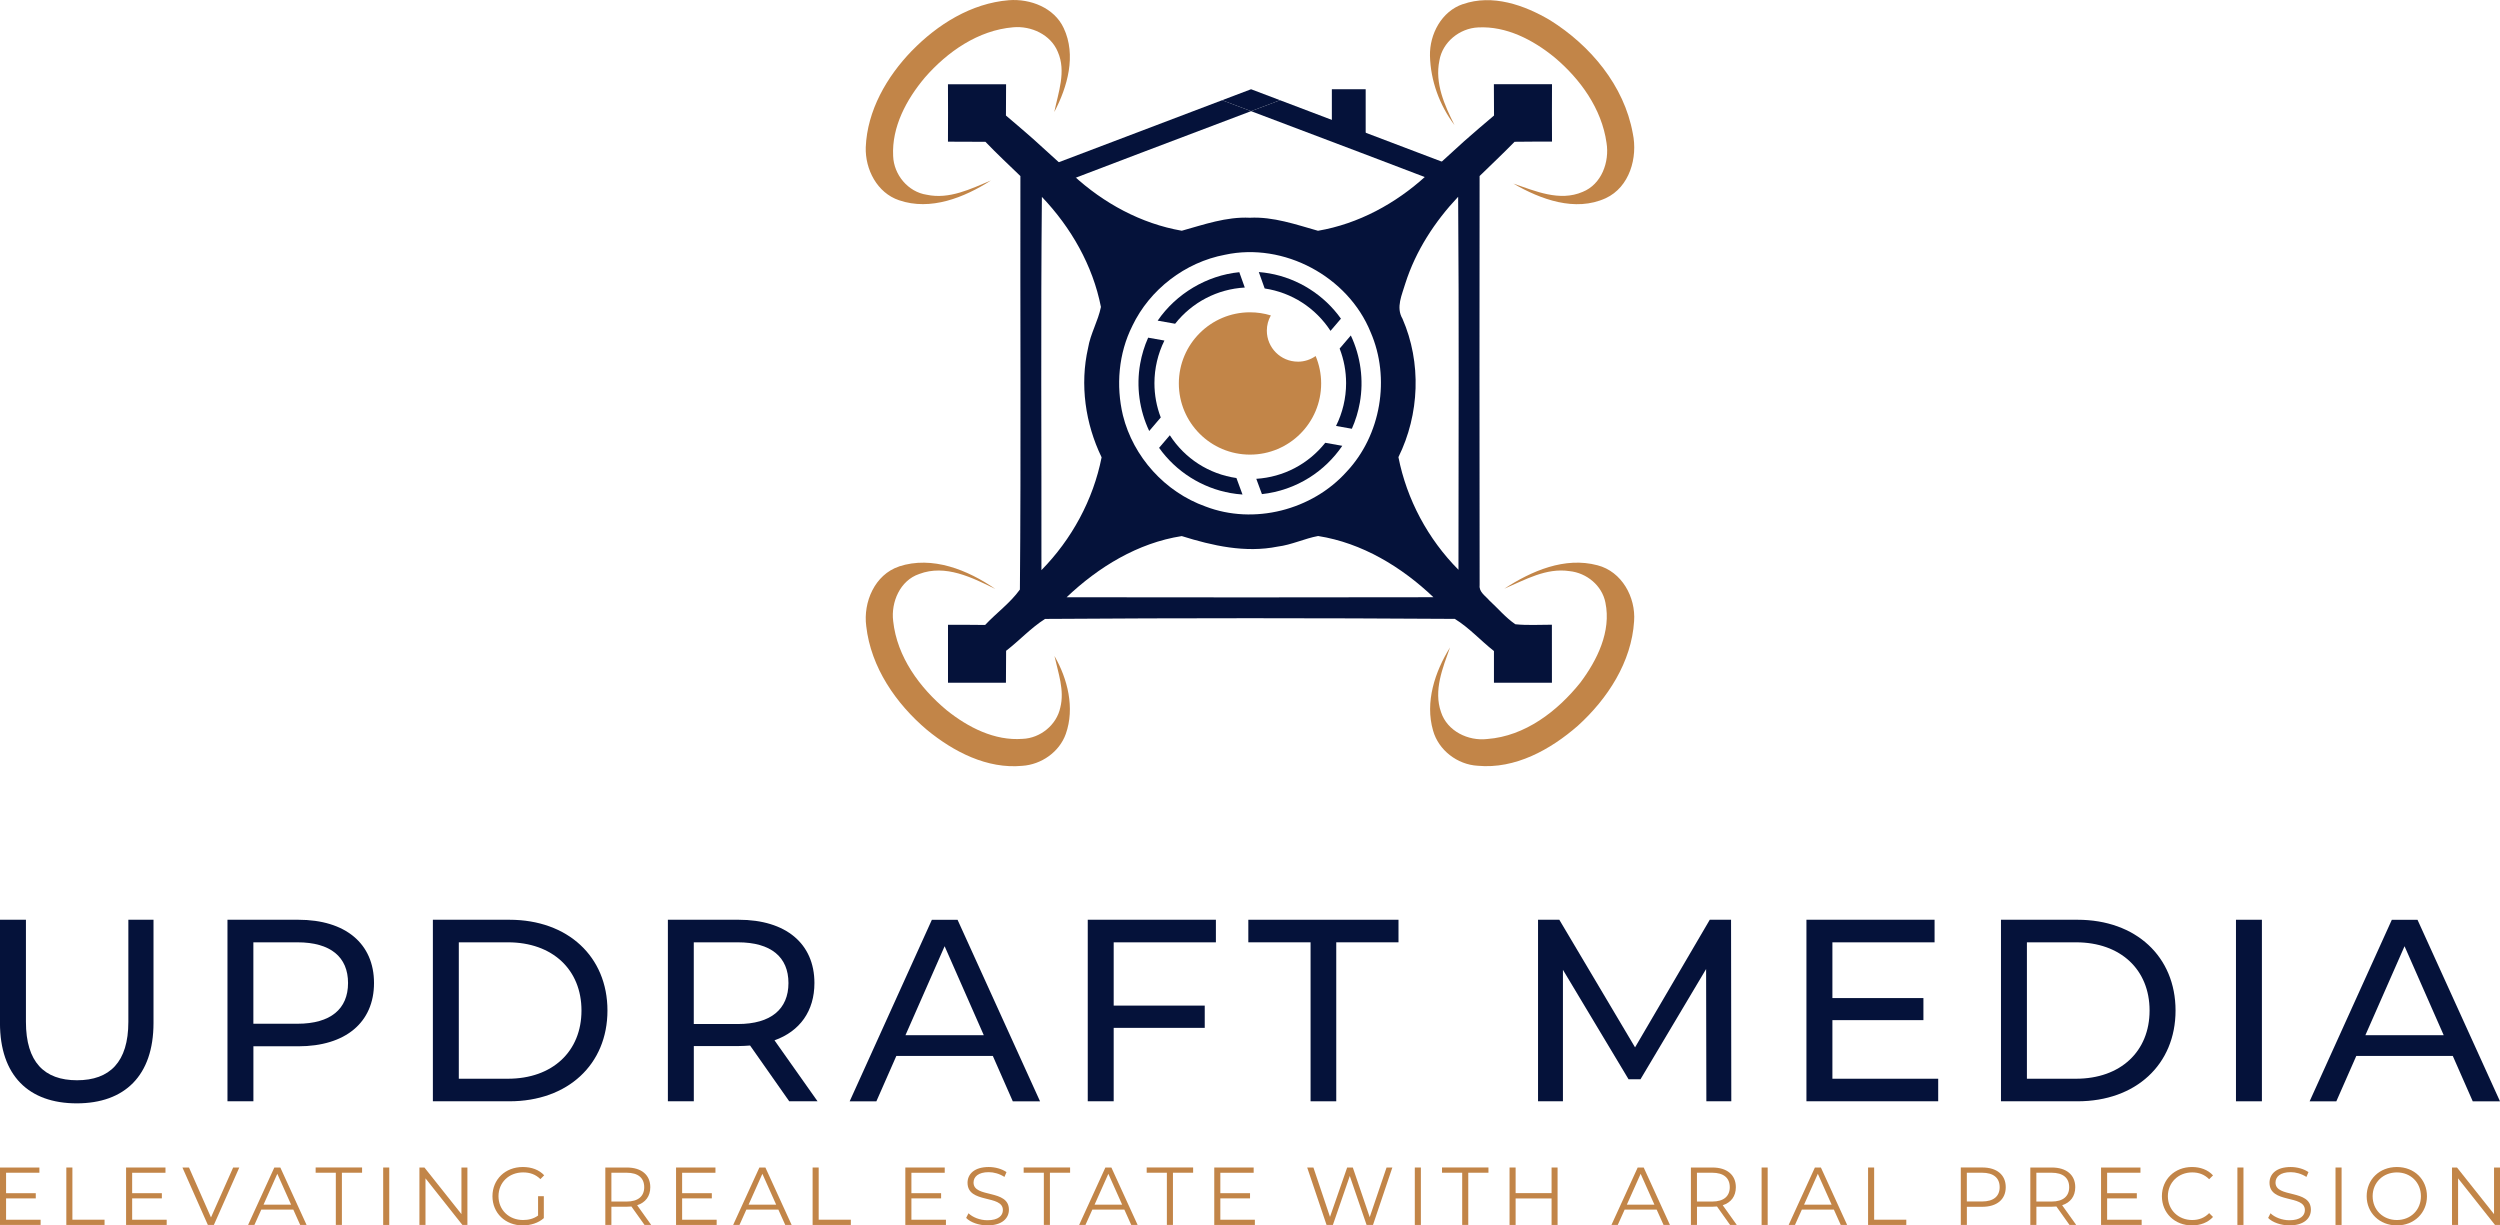 <?xml version="1.0" encoding="UTF-8"?>
<svg id="Work_Area" data-name="Work Area" xmlns="http://www.w3.org/2000/svg" viewBox="0 0 703.72 344.94">
  <defs>
    <style>
      .cls-1 {
        fill: #c28548;
      }

      .cls-2 {
        fill: #05123a;
      }
    </style>
  </defs>
  <g>
    <path class="cls-2" d="M323.49,121.32c-2.77-5.86-3.68-12.53-2.55-18.9.45-2.54,1.2-5.02,2.25-7.37l4.58.81c-1.84,3.71-2.81,7.84-2.81,12,0,3.32.6,6.57,1.78,9.65l-3.25,3.81Z"/>
    <path class="cls-2" d="M325.87,90.26c5.19-7.59,13.86-12.75,22.98-13.64l1.54,4.32c-7.71.43-14.79,4.11-19.61,10.19l-4.91-.87Z"/>
    <path class="cls-2" d="M376.07,119.91c1.86-3.72,2.84-7.86,2.84-12.05,0-3.36-.61-6.63-1.82-9.74l3.15-3.69c2.76,5.85,3.67,12.52,2.54,18.89-.45,2.54-1.2,5.02-2.25,7.37l-4.45-.79Z"/>
    <path class="cls-2" d="M374.53,93.14c-4.22-6.47-10.9-10.79-18.54-11.94l-1.65-4.62c1,.08,1.99.21,2.98.38,8.07,1.42,15.39,6.06,20.14,12.74l-2.93,3.43Z"/>
    <path class="cls-2" d="M349.74,139.2c-1.12-.08-2.24-.21-3.34-.41-8.07-1.42-15.38-6.05-20.13-12.73l3.02-3.54c4.25,6.57,11.01,10.92,18.75,12.04l1.71,4.64Z"/>
    <path class="cls-2" d="M353.64,134.78c7.62-.48,14.63-4.13,19.4-10.14l4.8.85c-2.42,3.56-5.59,6.63-9.23,8.93-4.04,2.55-8.66,4.16-13.39,4.67l-1.59-4.31Z"/>
  </g>
  <path class="cls-1" d="M365.33,101.81c1.87,0,3.59-.59,5.01-1.59.99,2.38,1.55,4.99,1.55,7.72,0,11.06-8.97,20.03-20.03,20.03s-20.03-8.97-20.03-20.03,8.97-20.03,20.03-20.03c2.04,0,4.02.31,5.87.88-.72,1.27-1.13,2.73-1.13,4.28,0,4.82,3.91,8.73,8.73,8.73Z"/>
  <g>
    <path class="cls-2" d="M0,287.95v-29.06h7.3v28.76c0,11.32,5.18,16.43,14.38,16.43s14.45-5.11,14.45-16.43v-28.76h7.08v29.06c0,14.82-8.1,22.63-21.61,22.63s-21.61-7.81-21.61-22.63Z"/>
    <path class="cls-2" d="M105.28,276.71c0,11.1-8.03,17.81-21.32,17.81h-12.63v15.48h-7.3v-51.1h19.93c13.29,0,21.32,6.72,21.32,17.81ZM97.97,276.71c0-7.3-4.89-11.46-14.24-11.46h-12.41v22.92h12.41c9.34,0,14.24-4.16,14.24-11.46Z"/>
    <path class="cls-2" d="M121.85,258.9h21.54c16.43,0,27.6,10.37,27.6,25.55s-11.17,25.55-27.6,25.55h-21.54v-51.1ZM142.95,303.65c12.63,0,20.73-7.74,20.73-19.2s-8.1-19.2-20.73-19.2h-13.8v38.4h13.8Z"/>
    <path class="cls-2" d="M222.16,310l-11.02-15.7c-1.02.07-2.12.15-3.21.15h-12.63v15.55h-7.3v-51.1h19.93c13.29,0,21.32,6.72,21.32,17.81,0,7.88-4.09,13.58-11.24,16.13l12.12,17.16h-7.96ZM221.94,276.71c0-7.3-4.89-11.46-14.24-11.46h-12.41v23h12.41c9.34,0,14.24-4.23,14.24-11.53Z"/>
    <path class="cls-2" d="M279.47,297.23h-27.16l-5.62,12.78h-7.52l23.14-51.1h7.23l23.22,51.1h-7.67l-5.62-12.78ZM276.92,291.39l-11.02-25.04-11.02,25.04h22.05Z"/>
    <path class="cls-2" d="M313.49,265.25v17.81h25.63v6.28h-25.63v20.66h-7.3v-51.1h36.07v6.35h-28.76Z"/>
    <path class="cls-2" d="M368.91,265.25h-17.52v-6.35h42.27v6.35h-17.52v44.75h-7.23v-44.75Z"/>
    <path class="cls-2" d="M480.32,310l-.07-37.23-18.47,31.03h-3.36l-18.47-30.81v37.01h-7.01v-51.1h5.99l21.32,35.92,21.03-35.92h5.99l.07,51.1h-7.01Z"/>
    <path class="cls-2" d="M545.58,303.65v6.35h-37.09v-51.1h36.07v6.35h-28.76v15.7h25.62v6.21h-25.62v16.5h29.79Z"/>
    <path class="cls-2" d="M563.25,258.9h21.54c16.43,0,27.6,10.37,27.6,25.55s-11.17,25.55-27.6,25.55h-21.54v-51.1ZM584.35,303.65c12.63,0,20.73-7.74,20.73-19.2s-8.1-19.2-20.73-19.2h-13.8v38.4h13.8Z"/>
    <path class="cls-2" d="M629.4,258.9h7.3v51.1h-7.3v-51.1Z"/>
    <path class="cls-2" d="M690.43,297.23h-27.16l-5.62,12.78h-7.52l23.14-51.1h7.23l23.22,51.1h-7.67l-5.62-12.78ZM687.87,291.39l-11.02-25.04-11.02,25.04h22.05Z"/>
  </g>
  <path class="cls-1" d="M256.65,14.33c7.25-7.46,16.75-13.41,27.32-14.27,6.04-.47,12.79,2.1,15.46,7.87,3.58,7.64,1.07,16.5-2.66,23.6,1.13-5.52,3.41-11.41.99-16.93-1.99-4.86-7.49-7.37-12.55-6.92-9.86.83-18.52,6.87-24.87,14.15-5.16,6.13-9.35,13.86-8.93,22.1.19,5.25,4.18,10.1,9.46,10.89,6.35,1.36,12.36-1.64,18.07-4.02-7.51,4.81-16.98,8.62-25.86,5.57-6.17-2.07-9.57-8.67-9.38-14.92.42-10.33,5.9-19.83,12.95-27.13Z"/>
  <path class="cls-1" d="M411.77,1.18c8.32-2.93,17.35.24,24.59,4.53,11.34,7.1,20.83,18.4,23.25,31.83,1.45,6.8-.9,15.14-7.62,18.25-8.6,3.94-18.34.33-26-4.11,6.19,2.1,13,5.13,19.49,2.34,5.34-2.13,7.61-8.43,6.74-13.8-1.35-9.62-7.39-18-14.71-24.13-6.01-4.89-13.51-8.8-21.46-8.37-5.2.24-10.03,4.14-10.88,9.35-1.32,6.39,1.45,12.56,4.25,18.13-4.21-5.58-6.74-12.5-6.9-19.51-.13-6.08,3.27-12.5,9.25-14.53Z"/>
  <path class="cls-1" d="M253.05,159.45c9.38-3.08,19.39.98,27.13,6.34-6.54-3.22-14.05-7.02-21.43-4.22-5.38,1.81-7.99,7.9-7.33,13.27,1.08,10.06,7.46,18.76,15.07,25.09,5.99,4.8,13.47,8.66,21.38,8.05,4.95-.19,9.56-3.91,10.59-8.8,1.24-4.9-.6-9.78-1.64-14.53,3.73,6.49,5.76,14.65,3.2,21.92-1.81,5.12-6.89,8.64-12.24,9-9.93.94-19.35-3.97-26.82-10.09-8.74-7.39-15.81-17.62-17.12-29.22-.89-6.78,2.4-14.51,9.23-16.8Z"/>
  <path class="cls-1" d="M423.48,165.69c7.62-4.97,16.98-9.03,26.2-6.57,6.83,1.76,10.79,8.97,10.3,15.73-.72,11.52-7.46,21.84-15.82,29.43-7.71,6.74-17.66,12.26-28.22,11.27-5.7-.33-11-4.36-12.55-9.91-2.31-7.99.51-16.55,4.77-23.39-2.05,5.77-4.68,12.08-2.52,18.22,1.75,5.34,7.65,8.19,13.03,7.55,10.61-.8,19.71-7.8,26.17-15.86,4.76-6.34,8.74-14.41,7.07-22.52-.94-4.83-5.29-8.37-10.07-8.87-6.6-1.01-12.54,2.45-18.36,4.93Z"/>
  <path class="cls-2" d="M302.05,49.29l-.07-.06s.04.04.07.06Z"/>
  <path class="cls-2" d="M289.97,54.91c20.72-7.91,41.45-15.79,62.19-23.62-2.72-1.02-5.43-2.05-8.15-3.08-18.02,6.84-36.03,13.68-54.05,20.52v6.17Z"/>
  <path class="cls-2" d="M414.33,48.72c-18.01-6.84-36.01-13.68-54.02-20.51-2.72,1.02-5.43,2.05-8.15,3.08,20.74,7.82,41.46,15.69,62.17,23.6v-6.17Z"/>
  <path class="cls-2" d="M352.16,25.12c-2.72,1.03-5.43,2.06-8.15,3.09,2.72,1.02,5.43,2.05,8.15,3.08,2.72-1.02,5.43-2.05,8.15-3.08-2.72-1.03-5.43-2.06-8.15-3.09Z"/>
  <path class="cls-2" d="M426.31,39.91c3.52-.05,7.03-.05,10.56-.05-.03-5.38-.03-10.77,0-16.16h-16.36c.01,2.94.03,5.88.04,8.82-2.82,2.36-5.59,4.77-8.36,7.19l-10.77,9.81h-.02c-8.5,7.77-19,13.49-30.4,15.44-6.26-1.76-12.55-4-19.17-3.67-6.63-.32-12.91,1.92-19.17,3.66-11.47-1.99-22.07-7.78-30.59-15.64h-.02s-.05-.05-.07-.07l-11.15-10.12c-2.54-2.22-5.09-4.43-7.67-6.6,0-2.94.01-5.88.04-8.8h-16.36c.03,5.39.03,10.77,0,16.16,3.52,0,7.03,0,10.55.04,3.18,3.31,6.52,6.45,9.84,9.64-.08,38.79.19,77.61-.14,116.39-2.72,3.79-6.61,6.58-9.79,9.97-3.49-.05-6.97-.05-10.45-.05v16.32c5.43,0,10.87-.01,16.31,0,0-3,.01-5.99.05-9,3.73-2.87,6.97-6.44,10.96-8.97,38.43-.27,76.91-.26,115.34-.01,4.06,2.49,7.28,6.12,11.02,9.05,0,2.98-.01,5.95,0,8.93,5.44-.01,10.88,0,16.32,0-.01-5.45-.01-10.89-.01-16.34-3.43-.01-6.88.23-10.29-.13-2.75-1.87-4.89-4.48-7.33-6.71-1.08-1.28-2.95-2.36-2.72-4.29-.08-38.4-.03-76.79-.01-115.17,3.29-3.2,6.62-6.34,9.82-9.62ZM318.73,91.75c4.91-10.28,14.89-17.94,26.09-20.04,16.57-3.58,34.64,6.12,40.99,21.79,5.63,12.92,2.93,28.98-6.74,39.27-9.7,10.83-26.11,15.04-39.74,9.8-11.36-4.04-20.34-13.96-23.24-25.65-1.99-8.35-1.23-17.45,2.64-25.16ZM293.15,160.49c.05-35.02-.21-70.05.13-105.07,8.19,8.59,14.33,19.29,16.62,30.99-.8,3.97-2.96,7.53-3.62,11.55-2.35,10.32-.78,21.29,3.81,30.77-2.36,11.97-8.41,23.07-16.94,31.76ZM300.23,168.13c8.96-8.52,20.06-15.31,32.42-17.23,8.69,2.72,17.89,4.8,27.01,2.96,3.91-.49,7.51-2.26,11.37-2.98,12.37,1.94,23.5,8.7,32.47,17.23-34.43.08-68.85.05-103.26.01ZM410.54,160.39c-8.57-8.64-14.55-19.76-16.9-31.71,5.95-12.04,6.53-26.61,1.14-38.96-1.9-3.22-.13-6.74.81-9.96,2.93-9.18,8.28-17.39,14.86-24.37.27,34.99.1,70,.09,105Z"/>
  <rect class="cls-2" x="374.9" y="25.12" width="9.52" height="13.74"/>
  <g>
    <path class="cls-1" d="M11.43,343.33v1.48H0v-16.17h11.09v1.48H1.71v5.75h8.36v1.46H1.71v6.01h9.72Z"/>
    <path class="cls-1" d="M18.67,328.64h1.71v14.69h9.05v1.48h-10.76v-16.17Z"/>
    <path class="cls-1" d="M46.92,343.33v1.48h-11.43v-16.17h11.09v1.48h-9.38v5.75h8.36v1.46h-8.36v6.01h9.72Z"/>
    <path class="cls-1" d="M67.36,328.64l-7.16,16.17h-1.69l-7.16-16.17h1.85l6.19,14.05,6.24-14.05h1.73Z"/>
    <path class="cls-1" d="M82.56,340.49h-9.01l-1.94,4.32h-1.78l7.39-16.17h1.69l7.39,16.17h-1.8l-1.94-4.32ZM81.94,339.1l-3.88-8.69-3.88,8.69h7.76Z"/>
    <path class="cls-1" d="M94.53,330.11h-5.68v-1.48h13.07v1.48h-5.68v14.69h-1.71v-14.69Z"/>
    <path class="cls-1" d="M107.86,328.64h1.71v16.17h-1.71v-16.17Z"/>
    <path class="cls-1" d="M131.57,328.64v16.17h-1.41l-10.39-13.12v13.12h-1.71v-16.17h1.41l10.42,13.12v-13.12h1.69Z"/>
    <path class="cls-1" d="M151.44,336.72h1.64v6.17c-1.52,1.36-3.7,2.05-5.94,2.05-4.92,0-8.52-3.49-8.52-8.22s3.6-8.22,8.55-8.22c2.45,0,4.57.78,6.01,2.33l-1.06,1.08c-1.36-1.34-2.98-1.89-4.87-1.89-4,0-6.93,2.84-6.93,6.7s2.93,6.7,6.91,6.7c1.55,0,2.98-.35,4.23-1.25v-5.45Z"/>
    <path class="cls-1" d="M181.43,344.81l-3.7-5.2c-.41.05-.83.07-1.29.07h-4.34v5.13h-1.71v-16.17h6.05c4.11,0,6.61,2.08,6.61,5.54,0,2.54-1.34,4.32-3.7,5.08l3.95,5.54h-1.87ZM181.34,334.18c0-2.59-1.71-4.07-4.94-4.07h-4.3v8.11h4.3c3.23,0,4.94-1.5,4.94-4.04Z"/>
    <path class="cls-1" d="M201.73,343.33v1.48h-11.43v-16.17h11.09v1.48h-9.38v5.75h8.36v1.46h-8.36v6.01h9.72Z"/>
    <path class="cls-1" d="M219.1,340.49h-9.01l-1.94,4.32h-1.78l7.39-16.17h1.69l7.39,16.17h-1.8l-1.94-4.32ZM218.48,339.1l-3.88-8.69-3.88,8.69h7.76Z"/>
    <path class="cls-1" d="M228.74,328.64h1.71v14.69h9.05v1.48h-10.76v-16.17Z"/>
    <path class="cls-1" d="M266.27,343.33v1.48h-11.43v-16.17h11.09v1.48h-9.38v5.75h8.36v1.46h-8.36v6.01h9.72Z"/>
    <path class="cls-1" d="M271.95,342.84l.67-1.32c1.16,1.13,3.21,1.96,5.34,1.96,3.03,0,4.34-1.27,4.34-2.86,0-4.43-9.95-1.71-9.95-7.69,0-2.38,1.85-4.43,5.96-4.43,1.83,0,3.72.53,5.01,1.43l-.58,1.36c-1.39-.9-3-1.34-4.43-1.34-2.96,0-4.27,1.32-4.27,2.93,0,4.43,9.96,1.75,9.96,7.64,0,2.38-1.89,4.41-6.03,4.41-2.43,0-4.81-.85-6.01-2.1Z"/>
    <path class="cls-1" d="M293.83,330.11h-5.68v-1.48h13.07v1.48h-5.68v14.69h-1.71v-14.69Z"/>
    <path class="cls-1" d="M316.49,340.49h-9.01l-1.94,4.32h-1.78l7.39-16.17h1.69l7.39,16.17h-1.8l-1.94-4.32ZM315.87,339.1l-3.88-8.69-3.88,8.69h7.76Z"/>
    <path class="cls-1" d="M328.46,330.11h-5.68v-1.48h13.07v1.48h-5.68v14.69h-1.71v-14.69Z"/>
    <path class="cls-1" d="M353.23,343.33v1.48h-11.43v-16.17h11.09v1.48h-9.38v5.75h8.36v1.46h-8.36v6.01h9.72Z"/>
    <path class="cls-1" d="M391.93,328.64l-5.45,16.17h-1.8l-4.73-13.79-4.76,13.79h-1.78l-5.45-16.17h1.75l4.67,13.9,4.83-13.9h1.59l4.76,13.98,4.74-13.98h1.64Z"/>
    <path class="cls-1" d="M398.25,328.64h1.71v16.17h-1.71v-16.17Z"/>
    <path class="cls-1" d="M411.59,330.11h-5.68v-1.48h13.07v1.48h-5.68v14.69h-1.71v-14.69Z"/>
    <path class="cls-1" d="M438.44,328.64v16.17h-1.69v-7.46h-10.12v7.46h-1.71v-16.17h1.71v7.21h10.12v-7.21h1.69Z"/>
    <path class="cls-1" d="M466.33,340.49h-9.01l-1.94,4.32h-1.78l7.39-16.17h1.69l7.39,16.17h-1.8l-1.94-4.32ZM465.7,339.1l-3.88-8.69-3.88,8.69h7.76Z"/>
    <path class="cls-1" d="M487,344.81l-3.69-5.2c-.42.05-.83.07-1.29.07h-4.34v5.13h-1.71v-16.17h6.05c4.11,0,6.6,2.08,6.6,5.54,0,2.54-1.34,4.32-3.69,5.08l3.95,5.54h-1.87ZM486.91,334.18c0-2.59-1.71-4.07-4.94-4.07h-4.3v8.11h4.3c3.23,0,4.94-1.5,4.94-4.04Z"/>
    <path class="cls-1" d="M495.87,328.64h1.71v16.17h-1.71v-16.17Z"/>
    <path class="cls-1" d="M516.21,340.49h-9.01l-1.94,4.32h-1.78l7.39-16.17h1.69l7.39,16.17h-1.8l-1.94-4.32ZM515.58,339.1l-3.88-8.69-3.88,8.69h7.76Z"/>
    <path class="cls-1" d="M525.84,328.64h1.71v14.69h9.05v1.48h-10.76v-16.17Z"/>
    <path class="cls-1" d="M564.59,334.18c0,3.44-2.49,5.52-6.6,5.52h-4.34v5.1h-1.71v-16.17h6.05c4.11,0,6.6,2.08,6.6,5.54ZM562.88,334.18c0-2.59-1.71-4.07-4.94-4.07h-4.3v8.09h4.3c3.23,0,4.94-1.48,4.94-4.02Z"/>
    <path class="cls-1" d="M582.54,344.81l-3.69-5.2c-.42.05-.83.07-1.29.07h-4.34v5.13h-1.71v-16.17h6.05c4.11,0,6.6,2.08,6.6,5.54,0,2.54-1.34,4.32-3.69,5.08l3.95,5.54h-1.87ZM582.45,334.18c0-2.59-1.71-4.07-4.94-4.07h-4.3v8.11h4.3c3.23,0,4.94-1.5,4.94-4.04Z"/>
    <path class="cls-1" d="M602.85,343.33v1.48h-11.43v-16.17h11.09v1.48h-9.38v5.75h8.36v1.46h-8.36v6.01h9.73Z"/>
    <path class="cls-1" d="M608.55,336.72c0-4.74,3.6-8.22,8.48-8.22,2.35,0,4.48.78,5.91,2.36l-1.09,1.08c-1.32-1.34-2.93-1.92-4.78-1.92-3.9,0-6.84,2.86-6.84,6.7s2.93,6.7,6.84,6.7c1.85,0,3.46-.58,4.78-1.94l1.09,1.08c-1.43,1.57-3.56,2.38-5.94,2.38-4.85,0-8.45-3.49-8.45-8.22Z"/>
    <path class="cls-1" d="M629.8,328.64h1.71v16.17h-1.71v-16.17Z"/>
    <path class="cls-1" d="M638.45,342.84l.67-1.32c1.16,1.13,3.21,1.96,5.34,1.96,3.03,0,4.34-1.27,4.34-2.86,0-4.43-9.96-1.71-9.96-7.69,0-2.38,1.85-4.43,5.96-4.43,1.82,0,3.72.53,5.01,1.43l-.58,1.36c-1.39-.9-3-1.34-4.43-1.34-2.96,0-4.27,1.32-4.27,2.93,0,4.43,9.96,1.75,9.96,7.64,0,2.38-1.89,4.41-6.03,4.41-2.43,0-4.8-.85-6.01-2.1Z"/>
    <path class="cls-1" d="M657.42,328.64h1.71v16.17h-1.71v-16.17Z"/>
    <path class="cls-1" d="M666.19,336.72c0-4.71,3.6-8.22,8.5-8.22s8.47,3.49,8.47,8.22-3.62,8.22-8.47,8.22-8.5-3.51-8.5-8.22ZM681.46,336.72c0-3.86-2.89-6.7-6.77-6.7s-6.82,2.84-6.82,6.7,2.91,6.7,6.82,6.7,6.77-2.84,6.77-6.7Z"/>
    <path class="cls-1" d="M703.72,328.64v16.17h-1.41l-10.39-13.12v13.12h-1.71v-16.17h1.41l10.42,13.12v-13.12h1.69Z"/>
  </g>
</svg>